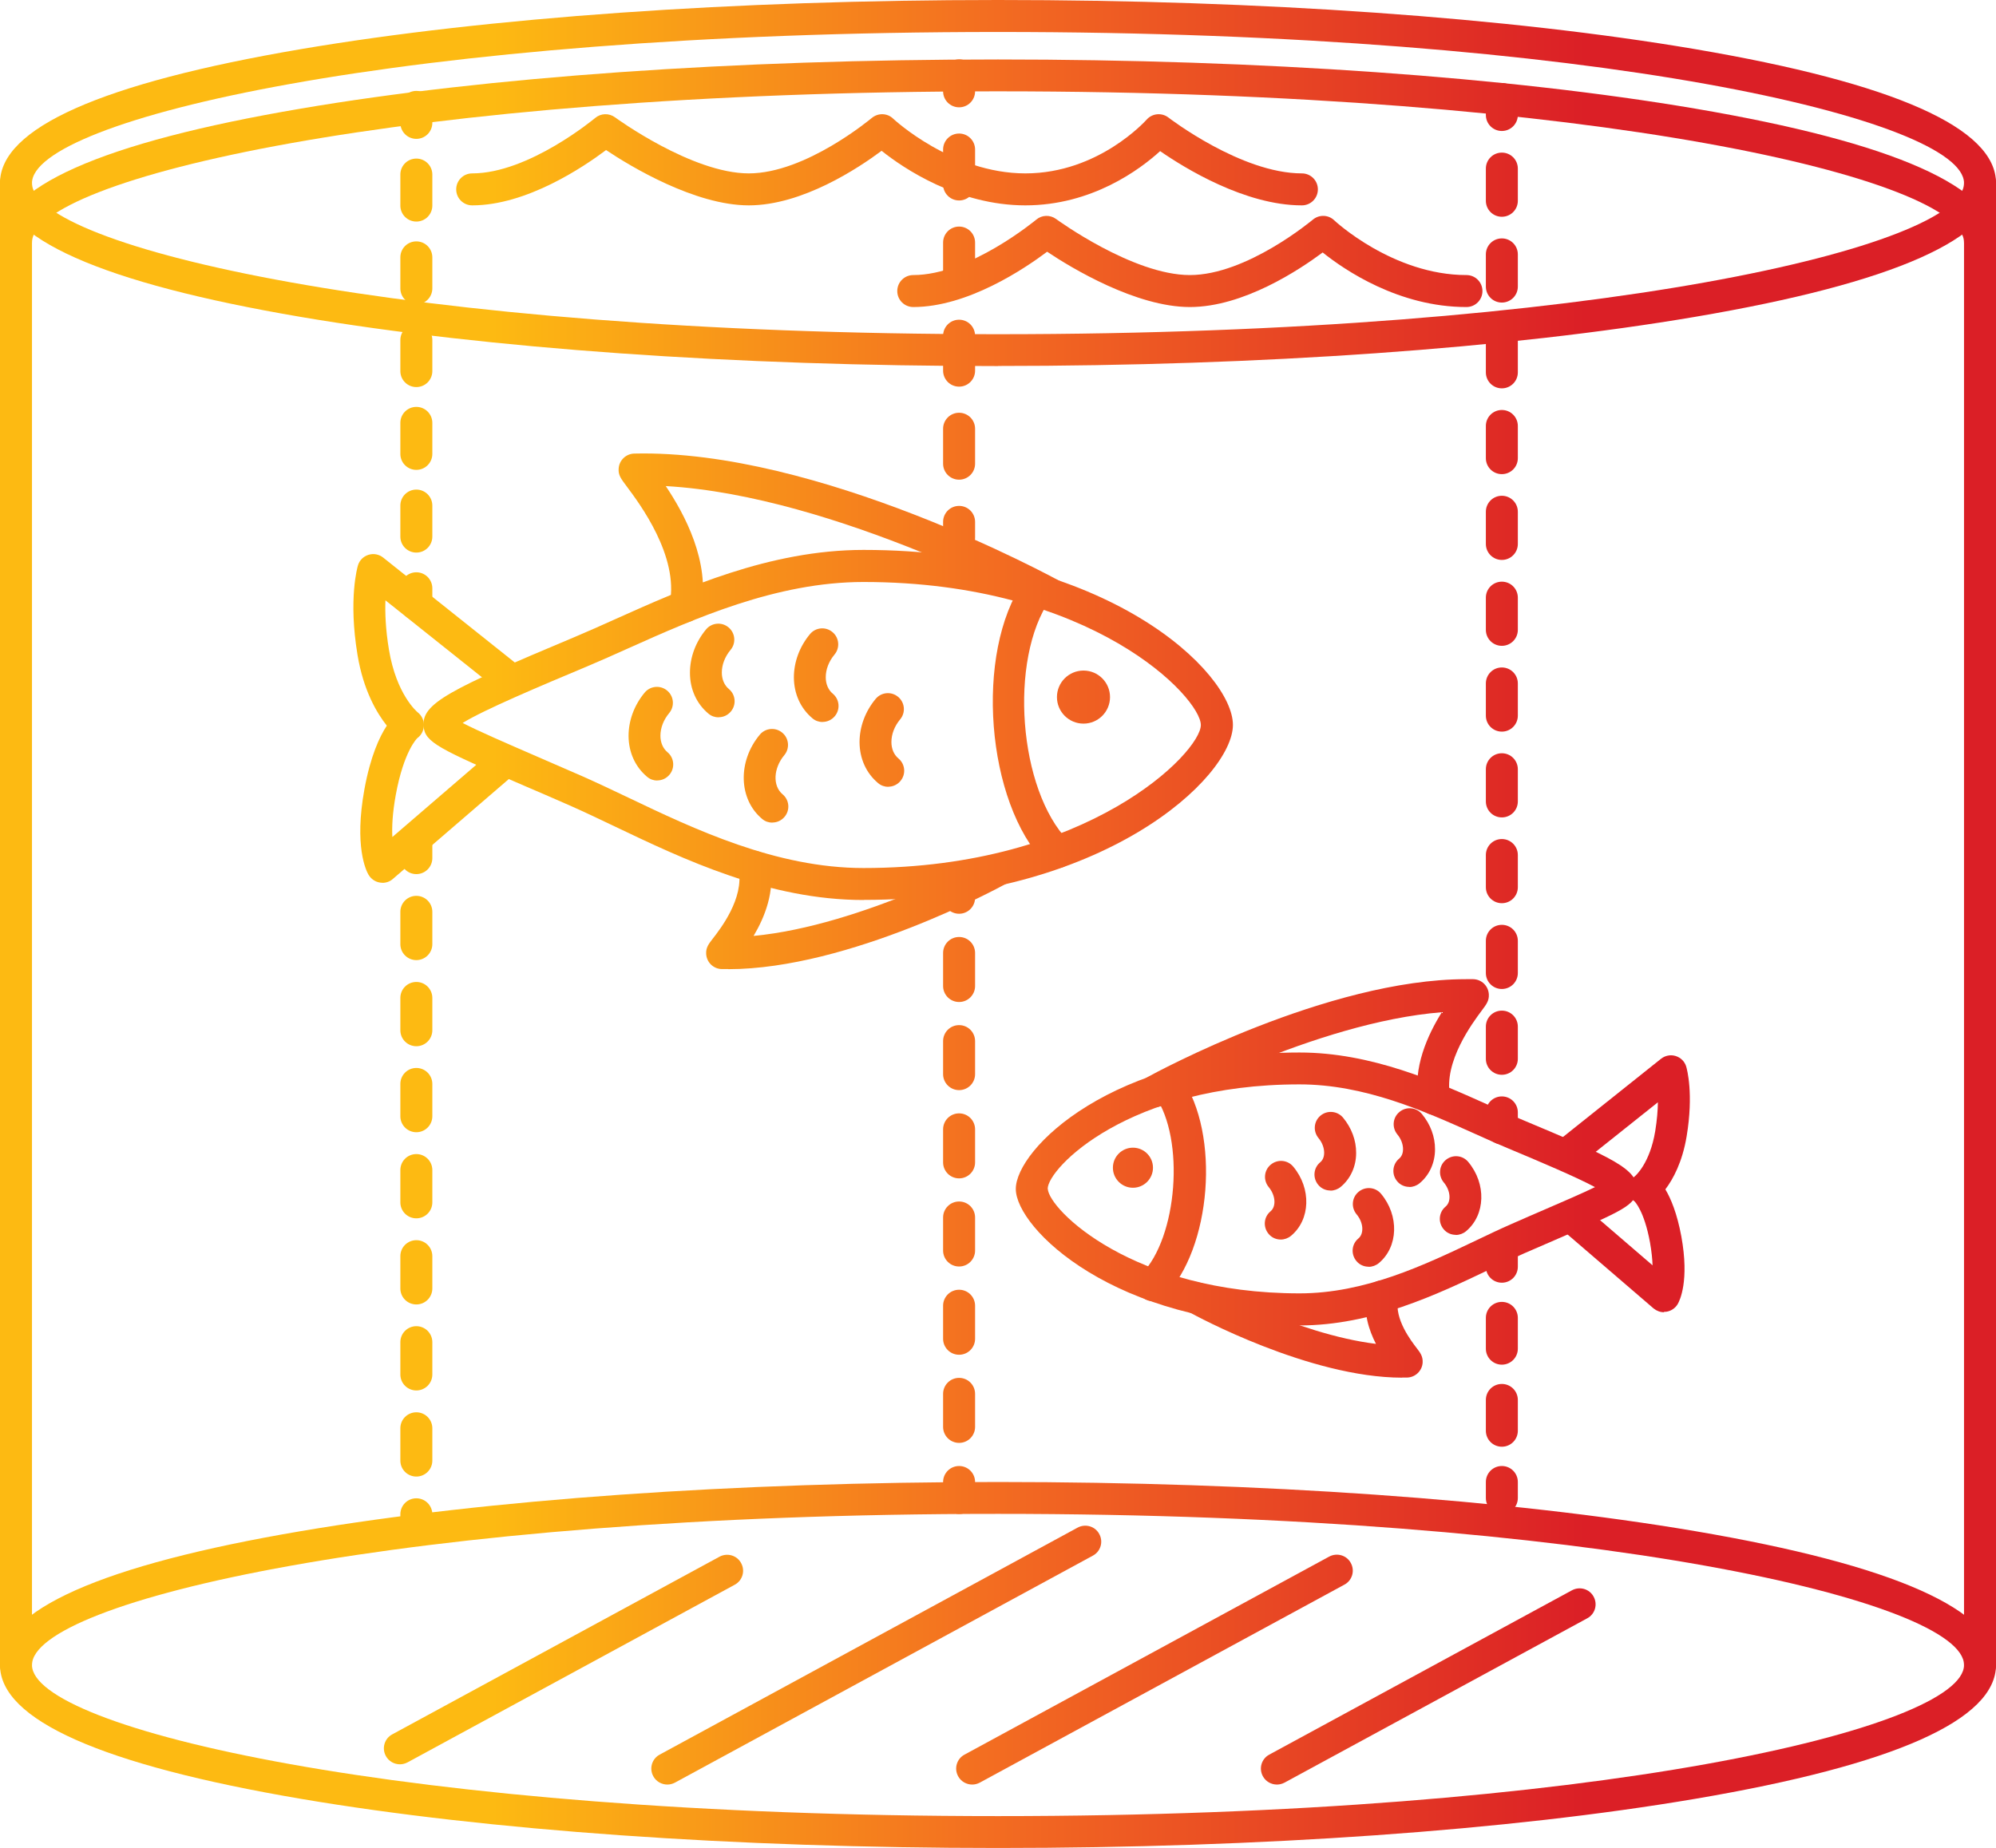 <?xml version="1.0" encoding="UTF-8"?>
<svg id="Layer_2" data-name="Layer 2" xmlns="http://www.w3.org/2000/svg" xmlns:xlink="http://www.w3.org/1999/xlink" viewBox="0 0 187.26 173.4">
  <defs>
    <style>
      .cls-1 {
        fill: url(#Kito_Gradient);
      }

      .cls-2 {
        fill: url(#Kito_Gradient-5);
      }

      .cls-3 {
        fill: url(#Kito_Gradient-8);
      }

      .cls-4 {
        fill: url(#Kito_Gradient-7);
      }

      .cls-5 {
        fill: url(#Kito_Gradient-4);
      }

      .cls-6 {
        fill: url(#Kito_Gradient-2);
      }

      .cls-7 {
        fill: url(#Kito_Gradient-6);
      }

      .cls-8 {
        fill: url(#Kito_Gradient-3);
      }

      .cls-9 {
        fill: url(#Kito_Gradient-9);
      }

      .cls-10 {
        fill: url(#Kito_Gradient-42);
      }

      .cls-11 {
        fill: url(#Kito_Gradient-41);
      }

      .cls-12 {
        fill: url(#Kito_Gradient-40);
      }

      .cls-13 {
        fill: url(#Kito_Gradient-49);
      }

      .cls-14 {
        fill: url(#Kito_Gradient-48);
      }

      .cls-15 {
        fill: url(#Kito_Gradient-47);
      }

      .cls-16 {
        fill: url(#Kito_Gradient-46);
      }

      .cls-17 {
        fill: url(#Kito_Gradient-45);
      }

      .cls-18 {
        fill: url(#Kito_Gradient-44);
      }

      .cls-19 {
        fill: url(#Kito_Gradient-43);
      }

      .cls-20 {
        fill: url(#Kito_Gradient-32);
      }

      .cls-21 {
        fill: url(#Kito_Gradient-31);
      }

      .cls-22 {
        fill: url(#Kito_Gradient-30);
      }

      .cls-23 {
        fill: url(#Kito_Gradient-35);
      }

      .cls-24 {
        fill: url(#Kito_Gradient-38);
      }

      .cls-25 {
        fill: url(#Kito_Gradient-37);
      }

      .cls-26 {
        fill: url(#Kito_Gradient-33);
      }

      .cls-27 {
        fill: url(#Kito_Gradient-39);
      }

      .cls-28 {
        fill: url(#Kito_Gradient-34);
      }

      .cls-29 {
        fill: url(#Kito_Gradient-36);
      }

      .cls-30 {
        fill: url(#Kito_Gradient-13);
      }

      .cls-31 {
        fill: url(#Kito_Gradient-12);
      }

      .cls-32 {
        fill: url(#Kito_Gradient-15);
      }

      .cls-33 {
        fill: url(#Kito_Gradient-14);
      }

      .cls-34 {
        fill: url(#Kito_Gradient-17);
      }

      .cls-35 {
        fill: url(#Kito_Gradient-16);
      }

      .cls-36 {
        fill: url(#Kito_Gradient-19);
      }

      .cls-37 {
        fill: url(#Kito_Gradient-18);
      }

      .cls-38 {
        fill: url(#Kito_Gradient-20);
      }

      .cls-39 {
        fill: url(#Kito_Gradient-21);
      }

      .cls-40 {
        fill: url(#Kito_Gradient-28);
      }

      .cls-41 {
        fill: url(#Kito_Gradient-26);
      }

      .cls-42 {
        fill: url(#Kito_Gradient-24);
      }

      .cls-43 {
        fill: url(#Kito_Gradient-29);
      }

      .cls-44 {
        fill: url(#Kito_Gradient-25);
      }

      .cls-45 {
        fill: url(#Kito_Gradient-23);
      }

      .cls-46 {
        fill: url(#Kito_Gradient-27);
      }

      .cls-47 {
        fill: url(#Kito_Gradient-11);
      }

      .cls-48 {
        fill: url(#Kito_Gradient-10);
      }

      .cls-49 {
        fill: url(#Kito_Gradient-22);
      }

      .cls-50 {
        fill: url(#Kito_Gradient-51);
      }

      .cls-51 {
        fill: url(#Kito_Gradient-50);
      }
    </style>
    <linearGradient id="Kito_Gradient" data-name="Kito Gradient" x1="-4.12" y1="68.03" x2="189.49" y2="68.03" gradientUnits="userSpaceOnUse">
      <stop offset=".26" stop-color="#fdba12"/>
      <stop offset=".52" stop-color="#f26722"/>
      <stop offset=".79" stop-color="#db1f26"/>
    </linearGradient>
    <linearGradient id="Kito_Gradient-2" data-name="Kito Gradient" x1="-4.12" y1="50.47" x2="189.49" y2="50.47" xlink:href="#Kito_Gradient"/>
    <linearGradient id="Kito_Gradient-3" data-name="Kito Gradient" y1="85.38" x2="189.49" y2="85.38" xlink:href="#Kito_Gradient"/>
    <linearGradient id="Kito_Gradient-4" data-name="Kito Gradient" y1="67.41" x2="189.49" y2="67.41" xlink:href="#Kito_Gradient"/>
    <linearGradient id="Kito_Gradient-5" data-name="Kito Gradient" x1="-4.12" y1="69.44" x2="189.49" y2="69.44" xlink:href="#Kito_Gradient"/>
    <linearGradient id="Kito_Gradient-6" data-name="Kito Gradient" x1="-4.12" y1="67.69" x2="189.49" y2="67.69" xlink:href="#Kito_Gradient"/>
    <linearGradient id="Kito_Gradient-7" data-name="Kito Gradient" x1="-4.12" y1="63.36" x2="189.49" y2="63.36" xlink:href="#Kito_Gradient"/>
    <linearGradient id="Kito_Gradient-8" data-name="Kito Gradient" x1="-4.12" y1="72.8" x2="189.49" y2="72.8" xlink:href="#Kito_Gradient"/>
    <linearGradient id="Kito_Gradient-9" data-name="Kito Gradient" x1="-4.12" y1="62.92" x2="189.49" y2="62.92" xlink:href="#Kito_Gradient"/>
    <linearGradient id="Kito_Gradient-10" data-name="Kito Gradient" x1="-4.12" y1="68.85" x2="189.49" y2="68.85" xlink:href="#Kito_Gradient"/>
    <linearGradient id="Kito_Gradient-11" data-name="Kito Gradient" x1="-4.12" y1="65.41" x2="189.49" y2="65.41" xlink:href="#Kito_Gradient"/>
    <linearGradient id="Kito_Gradient-12" data-name="Kito Gradient" x1="-4.12" y1="111.56" x2="189.49" y2="111.56" xlink:href="#Kito_Gradient"/>
    <linearGradient id="Kito_Gradient-13" data-name="Kito Gradient" x1="-4.12" y1="98.25" x2="189.49" y2="98.25" xlink:href="#Kito_Gradient"/>
    <linearGradient id="Kito_Gradient-14" data-name="Kito Gradient" x1="-4.12" y1="124.7" x2="189.49" y2="124.7" xlink:href="#Kito_Gradient"/>
    <linearGradient id="Kito_Gradient-15" data-name="Kito Gradient" x1="-4.12" y1="111.08" x2="189.49" y2="111.08" xlink:href="#Kito_Gradient"/>
    <linearGradient id="Kito_Gradient-16" data-name="Kito Gradient" x1="-4.12" y1="112.62" x2="189.49" y2="112.62" xlink:href="#Kito_Gradient"/>
    <linearGradient id="Kito_Gradient-17" data-name="Kito Gradient" x1="-4.12" y1="111.3" y2="111.3" xlink:href="#Kito_Gradient"/>
    <linearGradient id="Kito_Gradient-18" data-name="Kito Gradient" x1="-4.12" y1="108.02" x2="189.49" y2="108.02" xlink:href="#Kito_Gradient"/>
    <linearGradient id="Kito_Gradient-19" data-name="Kito Gradient" x1="-4.12" y1="115.17" x2="189.49" y2="115.17" xlink:href="#Kito_Gradient"/>
    <linearGradient id="Kito_Gradient-20" data-name="Kito Gradient" x1="-4.12" y1="107.68" x2="189.49" y2="107.68" xlink:href="#Kito_Gradient"/>
    <linearGradient id="Kito_Gradient-21" data-name="Kito Gradient" x1="-4.12" y1="112.18" x2="189.49" y2="112.18" xlink:href="#Kito_Gradient"/>
    <linearGradient id="Kito_Gradient-22" data-name="Kito Gradient" x1="-4.12" y1="109.57" x2="189.49" y2="109.57" xlink:href="#Kito_Gradient"/>
    <linearGradient id="Kito_Gradient-23" data-name="Kito Gradient" x1="-4.12" y1="17.18" x2="189.49" y2="17.18" xlink:href="#Kito_Gradient"/>
    <linearGradient id="Kito_Gradient-24" data-name="Kito Gradient" x1="-4.12" y1="14.91" x2="189.49" y2="14.91" xlink:href="#Kito_Gradient"/>
    <linearGradient id="Kito_Gradient-25" data-name="Kito Gradient" x1="-4.12" y1="156.23" x2="189.49" y2="156.23" xlink:href="#Kito_Gradient"/>
    <linearGradient id="Kito_Gradient-26" data-name="Kito Gradient" x1="-4.12" y1="86.7" x2="189.49" y2="86.7" xlink:href="#Kito_Gradient"/>
    <linearGradient id="Kito_Gradient-27" data-name="Kito Gradient" x1="-4.12" y1="86.7" x2="189.49" y2="86.7" xlink:href="#Kito_Gradient"/>
    <linearGradient id="Kito_Gradient-28" data-name="Kito Gradient" x1="-4.12" y1="10.78" x2="189.49" y2="10.78" xlink:href="#Kito_Gradient"/>
    <linearGradient id="Kito_Gradient-29" data-name="Kito Gradient" x1="-4.12" y1="33.37" x2="189.49" y2="33.37" xlink:href="#Kito_Gradient"/>
    <linearGradient id="Kito_Gradient-30" data-name="Kito Gradient" x1="-4.12" y1="55.95" x2="189.49" y2="55.95" xlink:href="#Kito_Gradient"/>
    <linearGradient id="Kito_Gradient-31" data-name="Kito Gradient" x1="-4.12" y1="7.82" x2="189.49" y2="7.82" xlink:href="#Kito_Gradient"/>
    <linearGradient id="Kito_Gradient-32" data-name="Kito Gradient" x1="-4.12" y1="28.77" x2="189.49" y2="28.77" xlink:href="#Kito_Gradient"/>
    <linearGradient id="Kito_Gradient-33" data-name="Kito Gradient" x1="-4.12" y1="49.72" x2="189.49" y2="49.72" xlink:href="#Kito_Gradient"/>
    <linearGradient id="Kito_Gradient-34" data-name="Kito Gradient" x1="-4.12" y1="83.49" x2="189.49" y2="83.49" xlink:href="#Kito_Gradient"/>
    <linearGradient id="Kito_Gradient-35" data-name="Kito Gradient" x1="-4.12" y1="111.65" x2="189.49" y2="111.65" xlink:href="#Kito_Gradient"/>
    <linearGradient id="Kito_Gradient-36" data-name="Kito Gradient" x1="-4.12" y1="139.81" x2="189.49" y2="139.81" xlink:href="#Kito_Gradient"/>
    <linearGradient id="Kito_Gradient-37" data-name="Kito Gradient" x1="-4.12" y1="118.11" x2="189.49" y2="118.11" xlink:href="#Kito_Gradient"/>
    <linearGradient id="Kito_Gradient-38" data-name="Kito Gradient" x1="-4.12" y1="128.96" x2="189.49" y2="128.96" xlink:href="#Kito_Gradient"/>
    <linearGradient id="Kito_Gradient-39" data-name="Kito Gradient" x1="-4.12" y1="139.81" x2="189.49" y2="139.81" xlink:href="#Kito_Gradient"/>
    <linearGradient id="Kito_Gradient-40" data-name="Kito Gradient" x1="-4.12" y1="10.04" x2="189.49" y2="10.04" xlink:href="#Kito_Gradient"/>
    <linearGradient id="Kito_Gradient-41" data-name="Kito Gradient" x1="-4.12" y1="57.59" x2="189.49" y2="57.59" xlink:href="#Kito_Gradient"/>
    <linearGradient id="Kito_Gradient-42" data-name="Kito Gradient" x1="-4.12" y1="105.13" x2="189.49" y2="105.13" xlink:href="#Kito_Gradient"/>
    <linearGradient id="Kito_Gradient-43" data-name="Kito Gradient" x1="-4.12" y1="79.77" x2="189.49" y2="79.77" xlink:href="#Kito_Gradient"/>
    <linearGradient id="Kito_Gradient-44" data-name="Kito Gradient" x1="-4.12" y1="111.3" x2="189.49" y2="111.3" xlink:href="#Kito_Gradient"/>
    <linearGradient id="Kito_Gradient-45" data-name="Kito Gradient" x1="-4.12" y1="142.84" x2="189.49" y2="142.84" xlink:href="#Kito_Gradient"/>
    <linearGradient id="Kito_Gradient-46" data-name="Kito Gradient" x1="-4.12" y1="14.99" x2="189.49" y2="14.99" xlink:href="#Kito_Gradient"/>
    <linearGradient id="Kito_Gradient-47" data-name="Kito Gradient" x1="-4.12" y1="24.53" x2="189.49" y2="24.53" xlink:href="#Kito_Gradient"/>
    <linearGradient id="Kito_Gradient-48" data-name="Kito Gradient" x1="-4.12" y1="155.71" x2="189.49" y2="155.71" xlink:href="#Kito_Gradient"/>
    <linearGradient id="Kito_Gradient-49" data-name="Kito Gradient" x1="-4.12" y1="155.3" x2="189.49" y2="155.3" xlink:href="#Kito_Gradient"/>
    <linearGradient id="Kito_Gradient-50" data-name="Kito Gradient" x1="-4.12" y1="156.66" x2="189.49" y2="156.66" xlink:href="#Kito_Gradient"/>
    <linearGradient id="Kito_Gradient-51" data-name="Kito Gradient" x1="-4.12" y1="158.24" x2="189.49" y2="158.24" xlink:href="#Kito_Gradient"/>
  </defs>
  <g id="Layer_1-2" data-name="Layer 1">
    <g>
      <g>
        <path class="cls-1" d="M81.02,84.45c-8.89,0-16.91-3.83-23.36-6.91-1.49-.71-2.89-1.38-4.21-1.96-1.54-.68-2.98-1.3-4.29-1.86-7.96-3.44-9.29-4.06-9.42-5.56-.19-2.15,2.34-3.42,14.18-8.39,1.21-.51,2.49-1.08,3.82-1.68,6.45-2.89,14.47-6.49,23.28-6.49,22.86,0,34.65,11.51,34.65,16.42s-12.14,16.42-34.65,16.42ZM43.41,67.84c1.42.74,4.12,1.91,6.93,3.13,1.31.57,2.75,1.19,4.3,1.87,1.36.6,2.79,1.28,4.3,2,6.18,2.95,13.86,6.61,22.07,6.61,21.1,0,31.65-10.86,31.65-13.42s-10.18-13.42-31.65-13.42c-8.17,0-15.87,3.45-22.06,6.22-1.36.61-2.65,1.19-3.89,1.71-4.36,1.83-9.6,4.03-11.66,5.3Z"/>
        <path class="cls-6" d="M64.31,58.39c-.09,0-.19,0-.28-.03-.81-.16-1.35-.94-1.19-1.75.85-4.44-2.84-9.36-4.05-10.98-.54-.72-.79-1.05-.75-1.65.04-.78.68-1.4,1.46-1.42,17.23-.42,39.18,11.55,40.11,12.06.73.4.99,1.31.59,2.04-.4.73-1.31.99-2.04.59-.21-.11-19.74-10.74-35.7-11.64,1.77,2.64,4.17,7.09,3.32,11.56-.14.72-.77,1.22-1.47,1.22Z"/>
        <path class="cls-8" d="M68.31,90.93c-.2,0-.4,0-.6,0-.79-.02-1.42-.64-1.46-1.43-.03-.59.24-.93.61-1.41.73-.94,2.95-3.79,2.44-6.47-.16-.81.38-1.6,1.19-1.75.82-.16,1.6.38,1.75,1.19.49,2.59-.51,5.03-1.54,6.76,10.16-.96,22.08-7.44,22.21-7.51.73-.4,1.64-.13,2.04.59s.13,1.64-.59,2.04c-.6.33-14.69,8-26.04,8Z"/>
        <path class="cls-5" d="M35.88,82.83c-.08,0-.17,0-.25-.02-.44-.07-.82-.34-1.05-.72-.24-.4-1.36-2.69-.39-8.04.56-3.06,1.4-4.9,2.1-5.96-.93-1.17-2.2-3.3-2.75-6.65-.87-5.24,0-8.25.04-8.38.14-.48.51-.85.99-1,.48-.15.99-.05,1.38.26l12.92,10.3c.65.52.75,1.46.24,2.11-.52.65-1.46.75-2.11.24l-10.84-8.64c-.04,1.16.01,2.71.33,4.63.7,4.22,2.64,5.84,2.72,5.9.36.29.58.75.56,1.22s-.24.91-.62,1.18c0,0,0,0,0,0,0,0-1.26,1.18-2.02,5.33-.31,1.71-.37,3.01-.32,3.95l9.49-8.17c.63-.54,1.57-.47,2.12.16.54.63.47,1.57-.16,2.12l-11.41,9.83c-.27.24-.62.36-.98.36Z"/>
        <path class="cls-2" d="M83.34,73.83c-.34,0-.68-.11-.96-.35-1.11-.93-1.73-2.29-1.74-3.83,0-1.45.53-2.89,1.51-4.07.53-.64,1.48-.72,2.11-.19.64.53.72,1.48.19,2.11-.53.64-.82,1.39-.82,2.13,0,.64.24,1.19.66,1.54.64.53.72,1.48.19,2.11-.3.36-.72.54-1.15.54Z"/>
        <path class="cls-7" d="M99.16,81.47c-.39,0-.78-.15-1.07-.45-5.59-5.7-6.68-19.8-2.05-26.47.47-.68,1.41-.85,2.09-.38.68.47.85,1.41.38,2.09-3.89,5.6-2.96,17.88,1.73,22.66.58.59.57,1.54-.02,2.12-.29.29-.67.43-1.05.43Z"/>
        <path class="cls-4" d="M77.18,67.75c-.34,0-.68-.11-.96-.35-1.11-.93-1.73-2.29-1.74-3.83,0-1.45.53-2.89,1.51-4.07.53-.64,1.48-.72,2.11-.19.64.53.72,1.48.19,2.11-.53.64-.82,1.39-.82,2.13,0,.64.24,1.19.66,1.54.64.53.72,1.48.19,2.11-.3.36-.72.54-1.15.54Z"/>
        <path class="cls-3" d="M72.46,77.19c-.34,0-.68-.11-.96-.35-2.21-1.85-2.31-5.39-.22-7.9.53-.64,1.48-.72,2.11-.19.64.53.72,1.48.19,2.11-1.03,1.24-1.1,2.88-.16,3.67.64.53.72,1.48.19,2.11-.3.36-.72.54-1.15.54Z"/>
        <path class="cls-9" d="M67.42,67.31c-.34,0-.68-.11-.96-.35-1.11-.93-1.73-2.29-1.73-3.83,0-1.45.53-2.89,1.51-4.07.53-.64,1.48-.72,2.11-.19.64.53.72,1.48.19,2.11-.53.64-.82,1.39-.82,2.13,0,.64.24,1.19.66,1.54.64.53.72,1.48.19,2.11-.3.36-.72.54-1.15.54Z"/>
        <path class="cls-48" d="M61.67,73.24c-.34,0-.68-.11-.96-.35-1.11-.93-1.73-2.29-1.74-3.83,0-1.45.53-2.89,1.51-4.07.53-.64,1.48-.72,2.11-.19.64.53.72,1.48.19,2.11-.53.64-.82,1.39-.82,2.13,0,.64.24,1.19.66,1.54.64.53.72,1.48.19,2.11-.3.36-.72.54-1.15.54Z"/>
        <circle class="cls-47" cx="101.65" cy="65.41" r="2.49"/>
      </g>
      <g>
        <path class="cls-31" d="M121.92,124.36c-17.29,0-26.62-9.09-26.62-12.8s9.06-12.8,26.62-12.8c6.75,0,12.87,2.74,17.79,4.95,1.01.45,1.97.88,2.89,1.27,8.83,3.7,11.13,4.75,10.96,6.72-.12,1.39-1.37,1.92-7.35,4.51-.99.43-2.08.9-3.25,1.41-1,.44-2.07.95-3.18,1.48-4.92,2.35-11.04,5.27-17.86,5.27ZM98.3,111.55c.1,1.94,7.94,9.81,23.62,9.81,6.14,0,11.68-2.64,16.57-4.97,1.15-.55,2.24-1.07,3.27-1.52,1.17-.52,2.27-.99,3.26-1.42,1.72-.74,3.47-1.5,4.62-2.06-1.79-.96-5.27-2.43-8.21-3.66-.94-.39-1.92-.83-2.96-1.3-4.9-2.2-10.45-4.68-16.56-4.68-16.02,0-23.61,7.86-23.62,9.8Z"/>
        <path class="cls-30" d="M134.57,104.61c-.71,0-1.33-.5-1.47-1.22-.61-3.18.87-6.33,2.17-8.41-11.86.94-26.02,8.64-26.17,8.72-.73.4-1.64.13-2.04-.59-.4-.73-.13-1.64.59-2.04.69-.38,16.88-9.19,29.89-9.19.23,0,.46,0,.68,0,.79.02,1.42.64,1.46,1.43.03.58-.22.92-.64,1.48-.89,1.19-3.61,4.83-3,8.03.16.81-.38,1.6-1.19,1.75-.09.02-.19.03-.28.03Z"/>
        <path class="cls-33" d="M131.55,129.27c-8.7,0-19.45-5.85-19.91-6.11-.73-.4-.99-1.31-.59-2.04.4-.72,1.31-.99,2.04-.59.1.05,8.54,4.65,16,5.57-.67-1.3-1.21-2.98-.87-4.75.16-.81.95-1.34,1.75-1.19.81.16,1.35.94,1.19,1.75-.36,1.87,1.25,3.93,1.77,4.61.29.38.57.73.54,1.32-.04.78-.68,1.4-1.46,1.42-.15,0-.3,0-.46,0Z"/>
        <path class="cls-32" d="M156.11,123.13c-.36,0-.7-.13-.98-.36l-8.65-7.44c-.63-.54-.7-1.49-.16-2.12s1.49-.7,2.12-.16l6.6,5.68c-.02-.58-.09-1.29-.24-2.14-.55-3.01-1.45-3.86-1.45-3.86-.39-.28-.59-.69-.59-1.17,0-.48.25-.9.62-1.19.04-.03,1.41-1.19,1.91-4.24.17-1.05.24-1.95.25-2.7l-7.63,6.08c-.65.52-1.59.41-2.11-.24-.52-.65-.41-1.59.24-2.11l9.79-7.81c.39-.31.91-.41,1.38-.26.48.15.85.52.99,1,.07.25.7,2.53.04,6.51-.4,2.44-1.28,4.05-2,5,.52.87,1.1,2.26,1.5,4.42.76,4.18-.15,6.01-.34,6.34-.22.38-.61.65-1.05.72-.08.01-.17.02-.25.02Z"/>
        <path class="cls-35" d="M120.16,116.31c-.43,0-.86-.18-1.15-.54-.53-.64-.45-1.58.19-2.11.55-.46.47-1.5-.17-2.27-.53-.64-.45-1.58.19-2.11.64-.53,1.58-.45,2.11.19,1.71,2.05,1.62,4.97-.21,6.49-.28.23-.62.35-.96.35Z"/>
        <path class="cls-34" d="M108.17,122.1c-.38,0-.76-.14-1.05-.43-.59-.58-.6-1.53-.02-2.12,3.38-3.45,4.08-12.66,1.27-16.7-.47-.68-.3-1.62.38-2.09.68-.47,1.62-.3,2.09.38,3.67,5.27,2.83,16.01-1.59,20.52-.29.3-.68.45-1.07.45Z"/>
        <path class="cls-37" d="M124.82,111.71c-.43,0-.86-.18-1.15-.54-.53-.64-.45-1.58.19-2.11.32-.26.37-.67.37-.89,0-.47-.19-.97-.53-1.38-.53-.64-.45-1.58.19-2.11.64-.53,1.58-.44,2.11.19.8.96,1.24,2.14,1.23,3.32,0,1.26-.53,2.42-1.45,3.18-.28.23-.62.35-.96.35Z"/>
        <path class="cls-36" d="M128.4,118.86c-.43,0-.86-.18-1.15-.54-.53-.64-.45-1.58.19-2.11.55-.46.48-1.5-.17-2.27-.53-.64-.45-1.58.19-2.11.64-.53,1.58-.45,2.11.19,1.71,2.05,1.62,4.97-.21,6.5-.28.23-.62.35-.96.35Z"/>
        <path class="cls-38" d="M132.22,111.37c-.43,0-.86-.18-1.15-.54-.53-.64-.44-1.58.19-2.11.32-.26.37-.67.37-.89,0-.47-.19-.97-.53-1.38-.53-.64-.45-1.58.19-2.11.63-.53,1.58-.45,2.11.19.8.96,1.24,2.14,1.23,3.32,0,1.26-.53,2.42-1.45,3.18-.28.23-.62.35-.96.35Z"/>
        <path class="cls-39" d="M136.58,115.87c-.43,0-.86-.18-1.15-.54-.53-.64-.45-1.58.19-2.11.55-.46.48-1.5-.17-2.27-.53-.64-.45-1.58.19-2.11.64-.53,1.58-.45,2.11.19,1.71,2.05,1.62,4.97-.21,6.5-.28.23-.62.35-.96.35Z"/>
        <circle class="cls-49" cx="106.29" cy="109.57" r="1.88"/>
      </g>
      <path class="cls-45" d="M93.63,34.35c-24.69,0-47.92-1.64-65.4-4.61C9.5,26.55,0,22.33,0,17.18S9.5,7.8,28.23,4.61C45.71,1.64,68.94,0,93.63,0s47.92,1.64,65.4,4.61c18.73,3.19,28.23,7.42,28.23,12.56s-9.5,9.38-28.23,12.56c-17.48,2.97-40.71,4.61-65.4,4.61ZM93.63,3C37.48,3,3,11.26,3,17.18s34.48,14.18,90.63,14.18,90.63-8.26,90.63-14.18S149.78,3,93.63,3Z"/>
      <path class="cls-42" d="M185.76,24.25c-.83,0-1.5-.67-1.5-1.5,0-5.92-34.48-14.18-90.63-14.18S3,16.83,3,22.75c0,.83-.67,1.5-1.5,1.5s-1.5-.67-1.5-1.5c0-5.15,9.5-9.38,28.23-12.56,17.48-2.98,40.71-4.61,65.4-4.61s47.92,1.64,65.4,4.61c18.73,3.19,28.23,7.42,28.23,12.56,0,.83-.67,1.5-1.5,1.5Z"/>
      <path class="cls-44" d="M93.63,173.4c-24.69,0-47.92-1.64-65.4-4.61-18.73-3.19-28.23-7.42-28.23-12.56s9.5-9.38,28.23-12.56c17.48-2.97,40.71-4.61,65.4-4.61s47.92,1.64,65.4,4.61c18.73,3.19,28.23,7.42,28.23,12.56s-9.5,9.38-28.23,12.56c-17.48,2.97-40.71,4.61-65.4,4.61ZM93.63,142.05c-56.15,0-90.63,8.26-90.63,14.18s34.48,14.18,90.63,14.18,90.63-8.26,90.63-14.18-34.48-14.18-90.63-14.18Z"/>
      <path class="cls-41" d="M1.5,157.73c-.83,0-1.5-.67-1.5-1.5V17.18c0-.83.67-1.5,1.5-1.5s1.5.67,1.5,1.5v139.05c0,.83-.67,1.5-1.5,1.5Z"/>
      <path class="cls-46" d="M185.76,157.73c-.83,0-1.5-.67-1.5-1.5V17.18c0-.83.67-1.5,1.5-1.5s1.5.67,1.5,1.5v139.05c0,.83-.67,1.5-1.5,1.5Z"/>
      <g>
        <path class="cls-40" d="M39.06,13.03c-.83,0-1.5-.67-1.5-1.5v-1.5c0-.83.67-1.5,1.5-1.5s1.5.67,1.5,1.5v1.5c0,.83-.67,1.5-1.5,1.5Z"/>
        <path class="cls-43" d="M39.06,51.85c-.83,0-1.5-.67-1.5-1.5v-2.91c0-.83.67-1.5,1.5-1.5s1.5.67,1.5,1.5v2.91c0,.83-.67,1.5-1.5,1.5ZM39.06,44.09c-.83,0-1.5-.67-1.5-1.5v-2.91c0-.83.67-1.5,1.5-1.5s1.5.67,1.5,1.5v2.91c0,.83-.67,1.5-1.5,1.5ZM39.06,36.32c-.83,0-1.5-.67-1.5-1.5v-2.91c0-.83.67-1.5,1.5-1.5s1.5.67,1.5,1.5v2.91c0,.83-.67,1.5-1.5,1.5ZM39.06,28.56c-.83,0-1.5-.67-1.5-1.5v-2.91c0-.83.67-1.5,1.5-1.5s1.5.67,1.5,1.5v2.91c0,.83-.67,1.5-1.5,1.5ZM39.06,20.79c-.83,0-1.5-.67-1.5-1.5v-2.91c0-.83.67-1.5,1.5-1.5s1.5.67,1.5,1.5v2.91c0,.83-.67,1.5-1.5,1.5Z"/>
        <path class="cls-22" d="M39.06,58.2c-.83,0-1.5-.67-1.5-1.5v-1.5c0-.83.67-1.5,1.5-1.5s1.5.67,1.5,1.5v1.5c0,.83-.67,1.5-1.5,1.5Z"/>
      </g>
      <g>
        <path class="cls-21" d="M89.98,10.07c-.83,0-1.5-.67-1.5-1.5v-1.5c0-.83.67-1.5,1.5-1.5s1.5.67,1.5,1.5v1.5c0,.83-.67,1.5-1.5,1.5Z"/>
        <path class="cls-20" d="M89.98,45.01c-.83,0-1.5-.67-1.5-1.5v-3.28c0-.83.67-1.5,1.5-1.5s1.5.67,1.5,1.5v3.28c0,.83-.67,1.5-1.5,1.5ZM89.98,36.28c-.83,0-1.5-.67-1.5-1.5v-3.28c0-.83.67-1.5,1.5-1.5s1.5.67,1.5,1.5v3.28c0,.83-.67,1.5-1.5,1.5ZM89.98,27.54c-.83,0-1.5-.67-1.5-1.5v-3.28c0-.83.67-1.5,1.5-1.5s1.5.67,1.5,1.5v3.28c0,.83-.67,1.5-1.5,1.5ZM89.98,18.81c-.83,0-1.5-.67-1.5-1.5v-3.28c0-.83.67-1.5,1.5-1.5s1.5.67,1.5,1.5v3.28c0,.83-.67,1.5-1.5,1.5Z"/>
        <path class="cls-26" d="M89.98,51.97c-.83,0-1.5-.67-1.5-1.5v-1.5c0-.83.67-1.5,1.5-1.5s1.5.67,1.5,1.5v1.5c0,.83-.67,1.5-1.5,1.5Z"/>
      </g>
      <g>
        <path class="cls-28" d="M89.98,85.74c-.83,0-1.5-.67-1.5-1.5v-1.5c0-.83.67-1.5,1.5-1.5s1.5.67,1.5,1.5v1.5c0,.83-.67,1.5-1.5,1.5Z"/>
        <path class="cls-23" d="M89.98,135.39c-.83,0-1.5-.67-1.5-1.5v-3.1c0-.83.67-1.5,1.5-1.5s1.5.67,1.5,1.5v3.1c0,.83-.67,1.5-1.5,1.5ZM89.98,127.12c-.83,0-1.5-.67-1.5-1.5v-3.1c0-.83.67-1.5,1.5-1.5s1.5.67,1.5,1.5v3.1c0,.83-.67,1.5-1.5,1.5ZM89.98,118.84c-.83,0-1.5-.67-1.5-1.5v-3.1c0-.83.67-1.5,1.5-1.5s1.5.67,1.5,1.5v3.1c0,.83-.67,1.5-1.5,1.5ZM89.98,110.57c-.83,0-1.5-.67-1.5-1.5v-3.1c0-.83.67-1.5,1.5-1.5s1.5.67,1.5,1.5v3.1c0,.83-.67,1.5-1.5,1.5ZM89.98,102.29c-.83,0-1.5-.67-1.5-1.5v-3.1c0-.83.67-1.5,1.5-1.5s1.5.67,1.5,1.5v3.1c0,.83-.67,1.5-1.5,1.5ZM89.98,94.02c-.83,0-1.5-.67-1.5-1.5v-3.1c0-.83.67-1.5,1.5-1.5s1.5.67,1.5,1.5v3.1c0,.83-.67,1.5-1.5,1.5Z"/>
        <path class="cls-29" d="M89.98,142.06c-.83,0-1.5-.67-1.5-1.5v-1.5c0-.83.67-1.5,1.5-1.5s1.5.67,1.5,1.5v1.5c0,.83-.67,1.5-1.5,1.5Z"/>
      </g>
      <g>
        <path class="cls-25" d="M140.9,120.36c-.83,0-1.5-.67-1.5-1.5v-1.5c0-.83.67-1.5,1.5-1.5s1.5.67,1.5,1.5v1.5c0,.83-.67,1.5-1.5,1.5Z"/>
        <path class="cls-24" d="M140.9,135.75c-.83,0-1.5-.67-1.5-1.5v-2.89c0-.83.67-1.5,1.5-1.5s1.5.67,1.5,1.5v2.89c0,.83-.67,1.5-1.5,1.5ZM140.9,128.05c-.83,0-1.5-.67-1.5-1.5v-2.89c0-.83.67-1.5,1.5-1.5s1.5.67,1.5,1.5v2.89c0,.83-.67,1.5-1.5,1.5Z"/>
        <path class="cls-27" d="M140.9,142.06c-.83,0-1.5-.67-1.5-1.5v-1.5c0-.83.67-1.5,1.5-1.5s1.5.67,1.5,1.5v1.5c0,.83-.67,1.5-1.5,1.5Z"/>
      </g>
      <g>
        <path class="cls-12" d="M140.9,12.29c-.83,0-1.5-.67-1.5-1.5v-1.5c0-.83.67-1.5,1.5-1.5s1.5.67,1.5,1.5v1.5c0,.83-.67,1.5-1.5,1.5Z"/>
        <path class="cls-11" d="M140.9,100.85c-.83,0-1.5-.67-1.5-1.5v-3.02c0-.83.67-1.5,1.5-1.5s1.5.67,1.5,1.5v3.02c0,.83-.67,1.5-1.5,1.5ZM140.9,92.8c-.83,0-1.5-.67-1.5-1.5v-3.02c0-.83.67-1.5,1.5-1.5s1.5.67,1.5,1.5v3.02c0,.83-.67,1.5-1.5,1.5ZM140.9,84.75c-.83,0-1.5-.67-1.5-1.5v-3.02c0-.83.67-1.5,1.5-1.5s1.5.67,1.5,1.5v3.02c0,.83-.67,1.5-1.5,1.5ZM140.9,76.7c-.83,0-1.5-.67-1.5-1.5v-3.02c0-.83.67-1.5,1.5-1.5s1.5.67,1.5,1.5v3.02c0,.83-.67,1.5-1.5,1.5ZM140.9,68.65c-.83,0-1.5-.67-1.5-1.5v-3.02c0-.83.67-1.5,1.5-1.5s1.5.67,1.5,1.5v3.02c0,.83-.67,1.5-1.5,1.5ZM140.9,60.6c-.83,0-1.5-.67-1.5-1.5v-3.02c0-.83.67-1.5,1.5-1.5s1.5.67,1.5,1.5v3.02c0,.83-.67,1.5-1.5,1.5ZM140.9,52.54c-.83,0-1.5-.67-1.5-1.5v-3.02c0-.83.67-1.5,1.5-1.5s1.5.67,1.5,1.5v3.02c0,.83-.67,1.5-1.5,1.5ZM140.9,44.49c-.83,0-1.5-.67-1.5-1.5v-3.02c0-.83.67-1.5,1.5-1.5s1.5.67,1.5,1.5v3.02c0,.83-.67,1.5-1.5,1.5ZM140.9,36.44c-.83,0-1.5-.67-1.5-1.5v-3.02c0-.83.67-1.5,1.5-1.5s1.5.67,1.5,1.5v3.02c0,.83-.67,1.5-1.5,1.5ZM140.9,28.39c-.83,0-1.5-.67-1.5-1.5v-3.02c0-.83.67-1.5,1.5-1.5s1.5.67,1.5,1.5v3.02c0,.83-.67,1.5-1.5,1.5ZM140.9,20.34c-.83,0-1.5-.67-1.5-1.5v-3.02c0-.83.67-1.5,1.5-1.5s1.5.67,1.5,1.5v3.02c0,.83-.67,1.5-1.5,1.5Z"/>
        <path class="cls-10" d="M140.9,107.38c-.83,0-1.5-.67-1.5-1.5v-1.5c0-.83.67-1.5,1.5-1.5s1.5.67,1.5,1.5v1.5c0,.83-.67,1.5-1.5,1.5Z"/>
      </g>
      <g>
        <path class="cls-19" d="M39.06,82.02c-.83,0-1.5-.67-1.5-1.5v-1.5c0-.83.67-1.5,1.5-1.5s1.5.67,1.5,1.5v1.5c0,.83-.67,1.5-1.5,1.5Z"/>
        <path class="cls-18" d="M39.06,138.55c-.83,0-1.5-.67-1.5-1.5v-3.03c0-.83.67-1.5,1.5-1.5s1.5.67,1.5,1.5v3.03c0,.83-.67,1.5-1.5,1.5ZM39.06,130.47c-.83,0-1.5-.67-1.5-1.5v-3.03c0-.83.67-1.5,1.5-1.5s1.5.67,1.5,1.5v3.03c0,.83-.67,1.5-1.5,1.5ZM39.06,122.4c-.83,0-1.5-.67-1.5-1.5v-3.03c0-.83.67-1.5,1.5-1.5s1.5.67,1.5,1.5v3.03c0,.83-.67,1.5-1.5,1.5ZM39.06,114.32c-.83,0-1.5-.67-1.5-1.5v-3.03c0-.83.67-1.5,1.5-1.5s1.5.67,1.5,1.5v3.03c0,.83-.67,1.5-1.5,1.5ZM39.06,106.24c-.83,0-1.5-.67-1.5-1.5v-3.03c0-.83.67-1.5,1.5-1.5s1.5.67,1.5,1.5v3.03c0,.83-.67,1.5-1.5,1.5ZM39.06,98.17c-.83,0-1.5-.67-1.5-1.5v-3.03c0-.83.67-1.5,1.5-1.5s1.5.67,1.5,1.5v3.03c0,.83-.67,1.5-1.5,1.5ZM39.06,90.09c-.83,0-1.5-.67-1.5-1.5v-3.03c0-.83.67-1.5,1.5-1.5s1.5.67,1.5,1.5v3.03c0,.83-.67,1.5-1.5,1.5Z"/>
        <path class="cls-17" d="M39.06,145.09c-.83,0-1.5-.67-1.5-1.5v-1.5c0-.83.67-1.5,1.5-1.5s1.5.67,1.5,1.5v1.5c0,.83-.67,1.5-1.5,1.5Z"/>
      </g>
      <path class="cls-16" d="M122.13,19.27c-5.31,0-10.98-3.49-13.29-5.09-1.89,1.72-6.4,5.09-12.65,5.09s-11.41-3.46-13.48-5.12c-2.16,1.61-7.43,5.12-12.46,5.12s-11.1-3.65-13.39-5.19c-2.1,1.58-7.45,5.19-12.56,5.19-.83,0-1.5-.67-1.5-1.5s.67-1.5,1.5-1.5c5.31,0,11.47-5.15,11.54-5.2.53-.45,1.3-.47,1.86-.06.07.05,7.2,5.26,12.55,5.26s11.47-5.15,11.54-5.2c.59-.49,1.45-.47,2,.06.05.05,5.51,5.14,12.41,5.14s11.33-5,11.38-5.05c.52-.59,1.42-.67,2.04-.19.07.05,6.82,5.24,12.52,5.24.83,0,1.5.67,1.5,1.5s-.67,1.5-1.5,1.5Z"/>
      <path class="cls-15" d="M137.57,28.81c-6.32,0-11.41-3.46-13.48-5.12-2.16,1.61-7.43,5.12-12.46,5.12s-11.1-3.65-13.39-5.19c-2.1,1.58-7.45,5.19-12.56,5.19-.83,0-1.5-.67-1.5-1.5s.67-1.5,1.5-1.5c5.29,0,11.47-5.15,11.54-5.2.53-.45,1.3-.47,1.86-.06.07.05,7.2,5.26,12.55,5.26s11.47-5.15,11.54-5.2c.58-.49,1.45-.47,2,.06.05.05,5.51,5.14,12.41,5.14.83,0,1.5.67,1.5,1.5s-.67,1.5-1.5,1.5Z"/>
      <path class="cls-14" d="M37.52,165.55c-.53,0-1.05-.28-1.32-.78-.4-.73-.13-1.64.6-2.03l30.7-16.67c.73-.39,1.64-.13,2.03.6.4.73.13,1.64-.6,2.03l-30.7,16.67c-.23.12-.47.18-.71.18Z"/>
      <path class="cls-13" d="M62.61,167.45c-.53,0-1.05-.28-1.32-.78-.4-.73-.13-1.64.6-2.03l39.21-21.3c.73-.39,1.64-.13,2.03.6.4.73.13,1.64-.6,2.03l-39.21,21.3c-.23.12-.47.18-.71.18Z"/>
      <path class="cls-51" d="M91.21,167.45c-.53,0-1.05-.28-1.32-.78-.4-.73-.13-1.64.6-2.03l34.21-18.58c.73-.39,1.64-.13,2.03.6.4.73.13,1.64-.6,2.03l-34.21,18.58c-.23.12-.47.18-.71.18Z"/>
      <path class="cls-50" d="M119.8,167.45c-.53,0-1.05-.28-1.32-.78-.4-.73-.13-1.64.6-2.03l28.4-15.42c.73-.39,1.64-.13,2.03.6.4.73.13,1.64-.6,2.03l-28.4,15.42c-.23.12-.47.18-.71.18Z"/>
    </g>
  </g>
</svg>
